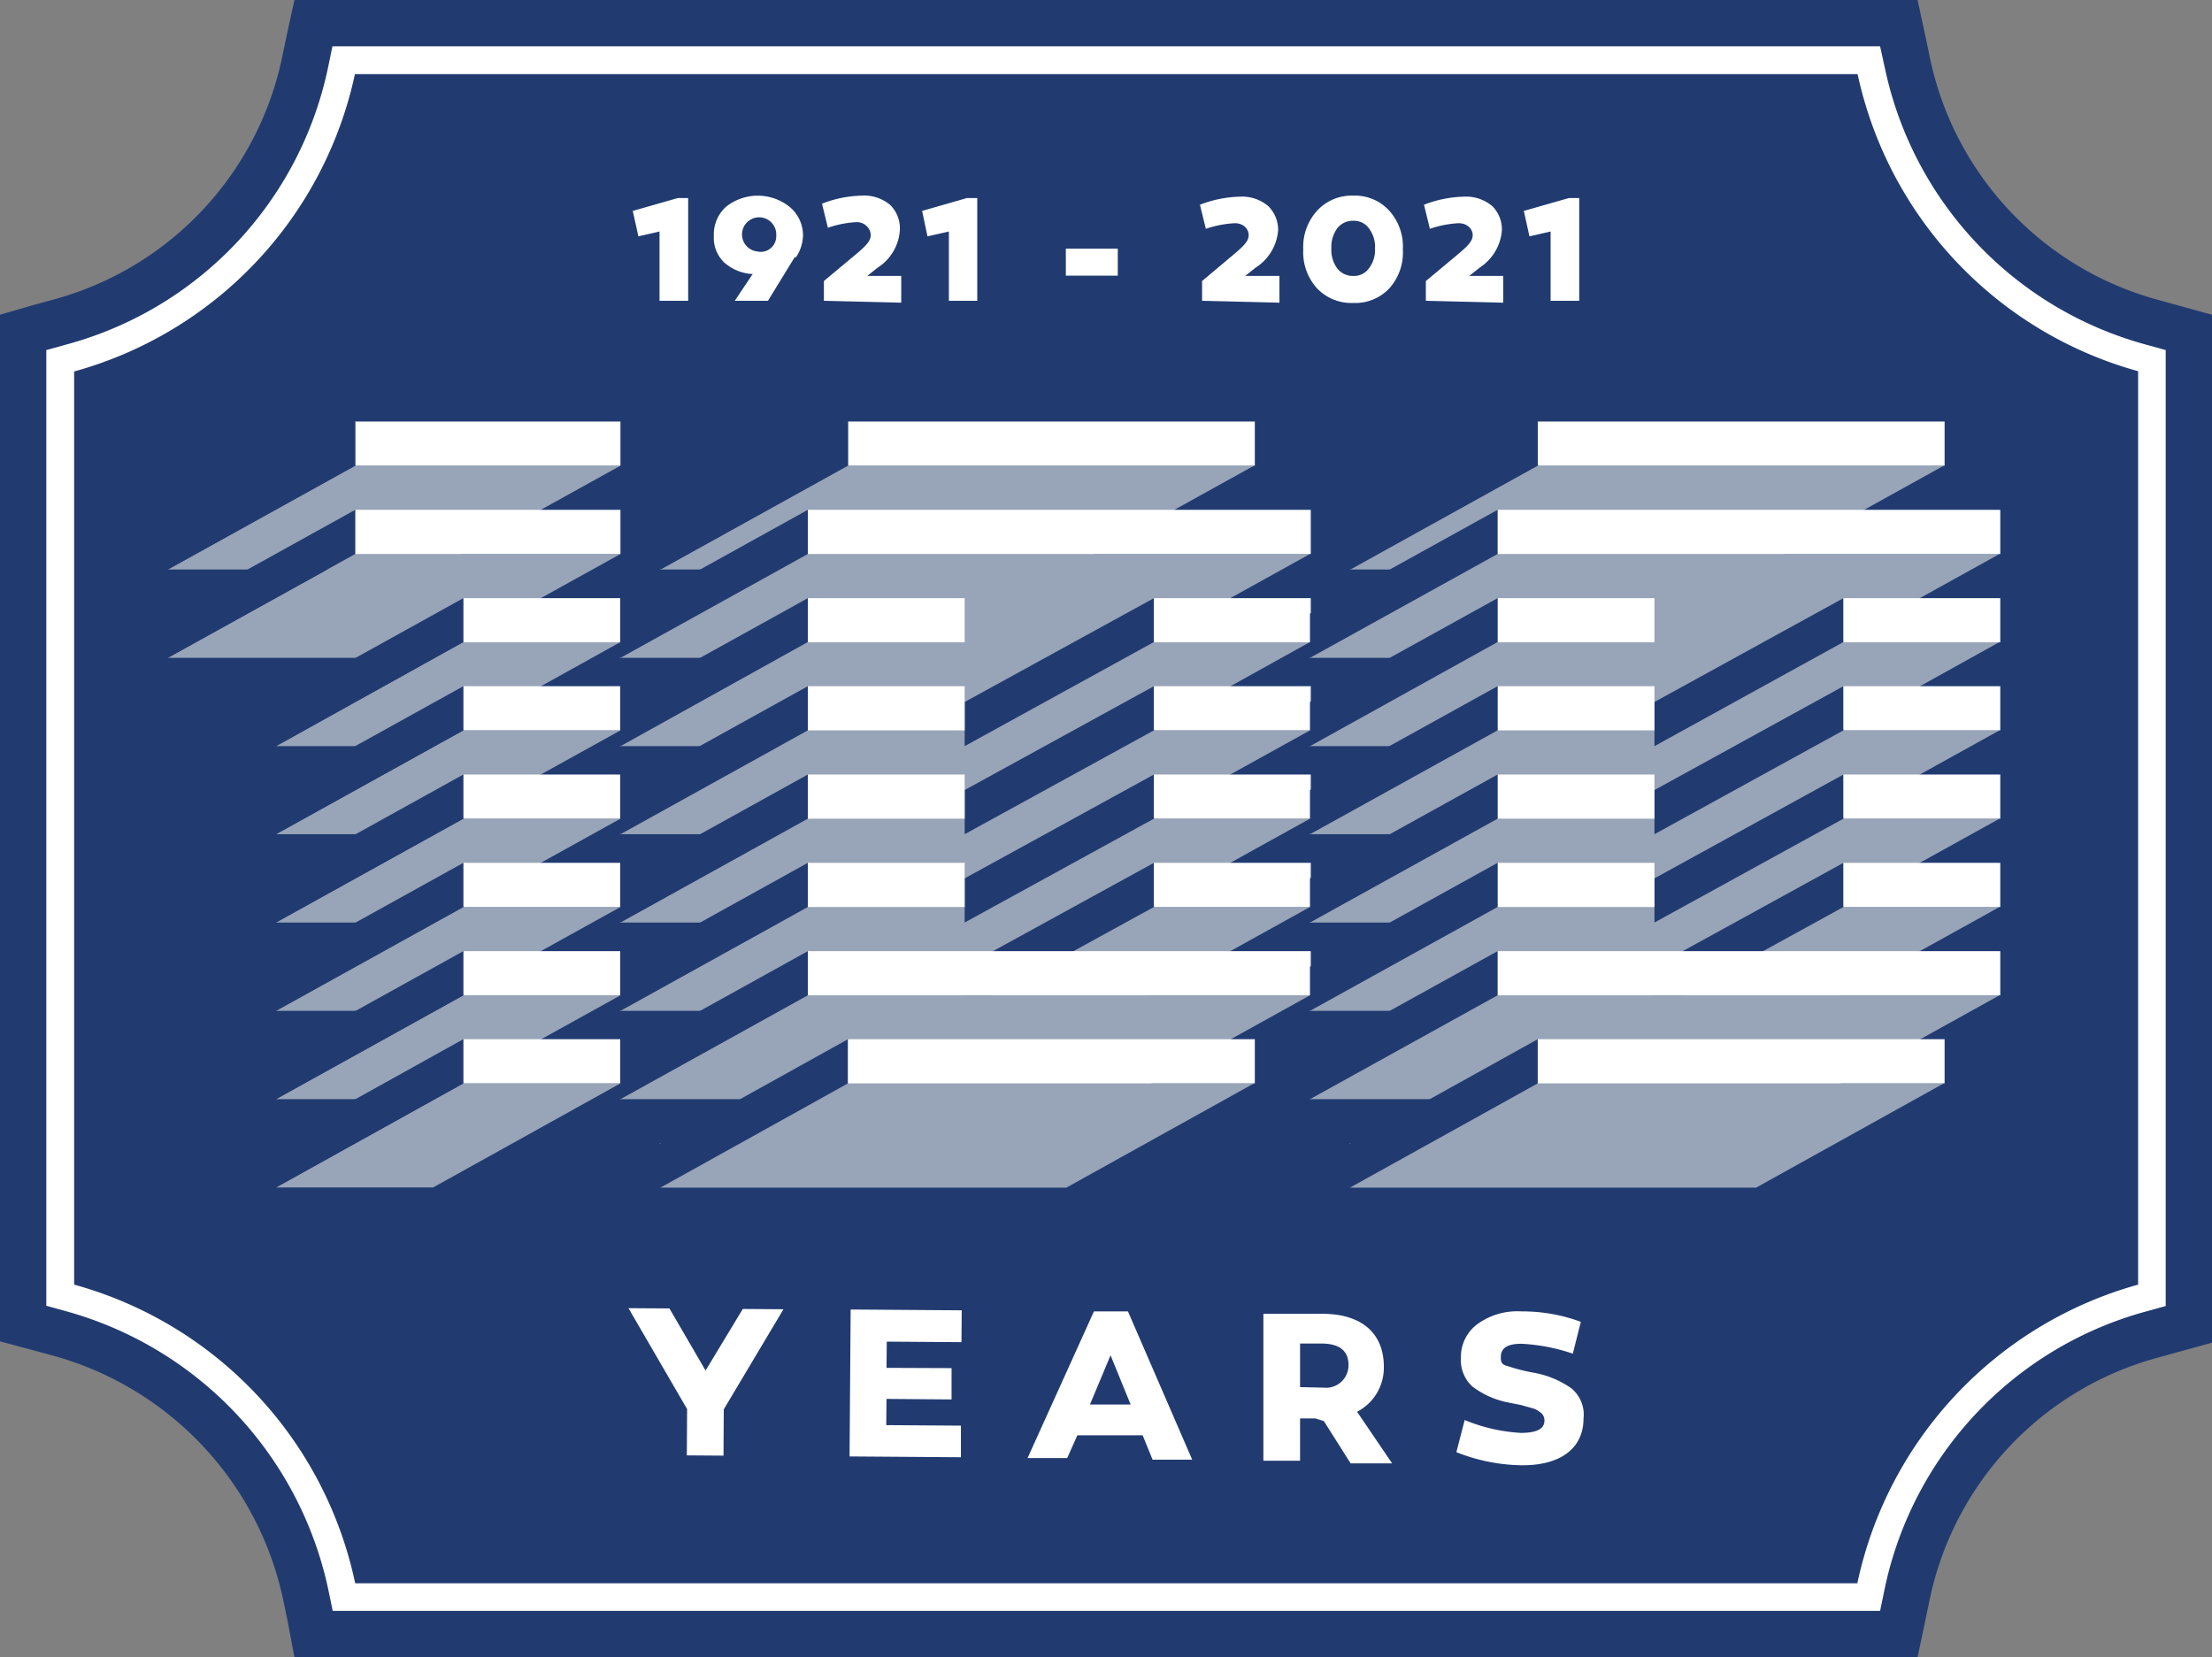 <svg xmlns="http://www.w3.org/2000/svg" viewBox="0 0 82.64 61.92"><rect x="0" y="0" width="82.64" height="61.92" fill="#808080" stroke="none"/><defs><style>.cls-1{fill:#fff;}.cls-2{fill:#213b71;}.cls-3{fill:#98a4b7;}</style></defs><g id="Layer_2" data-name="Layer 2"><g id="Layer_1-2" data-name="Layer 1"><path class="cls-1" d="M11.73,61.06l-.32-1.51a12.88,12.88,0,0,0-9.15-9.71l-1.4-.38v-37L2.26,12A12.74,12.74,0,0,0,11.4,2.37L11.72.86H70.94l.33,1.51A12.72,12.72,0,0,0,80.38,12l1.4.39v37l-1.4.39a12.72,12.72,0,0,0-9.12,9.7l-.32,1.51Z"/><path class="cls-2" d="M70.24,1.73l.18.82a13.63,13.63,0,0,0,9.73,10.32l.76.21V48.8l-.76.21a13.64,13.64,0,0,0-9.74,10.36l-.17.82H12.43l-.17-.82A13.77,13.77,0,0,0,2.49,49l-.76-.21V13.08l.76-.21A13.61,13.61,0,0,0,12.25,2.55l.17-.82H70.24M71.64,0H11l-.3,1.37-.17.82a11.91,11.91,0,0,1-8.52,9l-.77.21L0,11.76V50.12l1.27.34.77.21a12.06,12.06,0,0,1,8.53,9.06l.17.82L11,61.92H71.64l.29-1.37.17-.82a11.88,11.88,0,0,1,8.51-9l.76-.21,1.27-.35V11.76l-1.27-.35-.76-.21a11.89,11.89,0,0,1-8.5-9l-.17-.82Z"/><path class="cls-2" d="M69.4,2.77H13.26A14.74,14.74,0,0,1,2.77,13.88V48a14.73,14.73,0,0,1,10.5,11.16H69.39A14.76,14.76,0,0,1,79.88,48V13.87A14.74,14.74,0,0,1,69.4,2.77"/><polygon class="cls-1" points="23.48 48.88 25.01 48.89 26.36 51.21 27.75 48.91 29.27 48.92 27.04 52.66 27.03 54.39 25.66 54.38 25.67 52.65 23.48 48.88"/><polygon class="cls-1" points="35.55 51.12 35.55 52.29 33.12 52.27 33.11 53.25 35.9 53.27 35.9 54.45 31.74 54.42 31.78 48.93 35.93 48.96 35.92 50.15 33.13 50.13 33.12 51.11 35.55 51.12"/><path class="cls-1" d="M39.87,54.48H38.39L40.87,49h1.27l2.4,5.54H43.06l-.37-.91H40.25Zm.85-2h1.52l-.75-1.84Z"/><path class="cls-1" d="M49.14,53h-.57v1.58H47.2l0-5.49c.75,0,1.48,0,2.2,0,1.45,0,2.31.71,2.3,2a1.85,1.85,0,0,1-1,1.66l1.31,1.93H50.46l-1-1.58Zm.31-1.15a.84.84,0,0,0,.93-.84c0-.53-.32-.8-1-.81h-.81v1.63Z"/><path class="cls-1" d="M58.76,50.58a7,7,0,0,0-1.92-.37c-.51,0-.76.15-.77.48s.13.31.4.4a6.74,6.74,0,0,0,.82.2,3.52,3.52,0,0,1,1.41.58A1.27,1.27,0,0,1,59.16,53c0,1.14-.89,1.76-2.31,1.75a6.84,6.84,0,0,1-2.44-.49l.31-1.2a6.49,6.49,0,0,0,2.09.48c.59,0,.89-.14.89-.46a.36.36,0,0,0-.19-.33.71.71,0,0,0-.29-.14l-.39-.11-.45-.09A3.21,3.21,0,0,1,55,51.8a1.33,1.33,0,0,1-.42-1.06,1.52,1.52,0,0,1,.61-1.26A2.54,2.54,0,0,1,56.84,49a6.32,6.32,0,0,1,2.22.39Z"/><polygon class="cls-1" points="24.64 11.24 24.64 8.65 23.85 8.83 23.64 7.88 25.32 7.4 25.71 7.4 25.71 11.24 24.64 11.24"/><path class="cls-1" d="M29.69,9.61l-1,1.63H27.45l.67-1a1.73,1.73,0,0,1-1.06-.43,1.27,1.27,0,0,1-.39-1,1.38,1.38,0,0,1,.45-1.08,1.9,1.9,0,0,1,2.38,0A1.38,1.38,0,0,1,30,8.81a1.53,1.53,0,0,1-.26.8M28.31,9.4A.58.58,0,0,0,29,8.8a.64.64,0,1,0-.64.6"/><path class="cls-1" d="M30.78,11.24V10.5l1.2-1c.43-.36.55-.52.55-.72S32.35,8.3,32,8.3a3.93,3.93,0,0,0-1.07.21l-.22-.9a4.37,4.37,0,0,1,1.47-.3,1.52,1.52,0,0,1,1.08.35,1.23,1.23,0,0,1,.36.91A1.8,1.8,0,0,1,32.79,10l-.39.31h1.27v1Z"/><polygon class="cls-1" points="35.45 11.24 35.45 8.65 34.65 8.83 34.45 7.88 36.12 7.4 36.51 7.4 36.51 11.24 35.45 11.24"/><rect class="cls-1" x="39.82" y="9.29" width="1.94" height="1.01"/><path class="cls-1" d="M44.91,11.24V10.5l1.19-1c.43-.36.55-.52.55-.72s-.17-.44-.52-.44a4,4,0,0,0-1.08.21l-.22-.9a4.37,4.37,0,0,1,1.47-.3,1.51,1.51,0,0,1,1.08.35,1.24,1.24,0,0,1,.37.91A1.82,1.82,0,0,1,46.91,10l-.39.31H47.8v1Z"/><path class="cls-1" d="M50.56,7.31a1.73,1.73,0,0,1,1.34.56,2,2,0,0,1,.51,1.45,2,2,0,0,1-.51,1.46,1.75,1.75,0,0,1-1.34.54,1.77,1.77,0,0,1-1.35-.54,2,2,0,0,1-.52-1.46,2,2,0,0,1,.52-1.45,1.75,1.75,0,0,1,1.35-.56m0,3a.68.68,0,0,0,.58-.28,1.12,1.12,0,0,0,.23-.75,1.12,1.12,0,0,0-.23-.75.68.68,0,0,0-.58-.28.73.73,0,0,0-.6.28,1.17,1.17,0,0,0-.22.75,1.17,1.17,0,0,0,.22.75.73.73,0,0,0,.6.28"/><path class="cls-1" d="M53.27,11.24V10.5l1.2-1c.43-.36.55-.52.55-.72s-.18-.44-.53-.44a3.93,3.93,0,0,0-1.07.21l-.22-.9a4.37,4.37,0,0,1,1.47-.3,1.52,1.52,0,0,1,1.08.35,1.23,1.23,0,0,1,.36.91A1.83,1.83,0,0,1,55.28,10l-.39.31h1.27v1Z"/><polygon class="cls-1" points="57.93 11.24 57.93 8.65 57.14 8.83 56.93 7.88 58.61 7.4 59 7.4 59 11.24 57.93 11.24"/><rect class="cls-3" x="24.65" y="42.72" width="15.2" height="1.65"/><rect class="cls-3" x="36.07" y="36.12" width="5.86" height="1.65"/><rect class="cls-3" x="36.07" y="32.82" width="5.86" height="1.65"/><rect class="cls-3" x="36.07" y="29.52" width="5.86" height="1.65"/><rect class="cls-3" x="36.07" y="26.23" width="5.86" height="1.65"/><polygon class="cls-3" points="46.85 40.48 39.85 44.37 24.65 44.37 31.65 40.48 46.85 40.48"/><polygon class="cls-3" points="48.94 33.89 41.94 37.77 23.15 37.77 30.15 33.89 48.94 33.89"/><polygon class="cls-3" points="48.94 30.59 41.94 34.47 23.15 34.47 30.15 30.59 48.94 30.59"/><polygon class="cls-3" points="48.94 27.29 41.94 31.17 23.15 31.17 30.15 27.29 48.94 27.29"/><polygon class="cls-3" points="48.94 23.99 41.94 27.88 23.15 27.88 30.15 23.99 48.94 23.99"/><polygon class="cls-3" points="48.94 20.7 41.94 24.58 23.15 24.58 30.15 20.7 48.94 20.7"/><polygon class="cls-3" points="46.85 17.4 39.85 21.28 24.65 21.28 31.65 17.4 46.85 17.4"/><polygon class="cls-3" points="23.18 40.48 16.18 44.37 10.31 44.37 17.31 40.48 23.18 40.48"/><polygon class="cls-3" points="23.18 37.19 16.18 41.07 10.31 41.07 17.31 37.19 23.18 37.19"/><polygon class="cls-3" points="23.18 33.89 16.18 37.77 10.31 37.77 17.31 33.89 23.18 33.89"/><polygon class="cls-3" points="23.18 30.59 16.18 34.47 10.31 34.47 17.31 30.59 23.18 30.59"/><polygon class="cls-3" points="23.18 27.29 16.18 31.17 10.31 31.17 17.31 27.29 23.18 27.29"/><polygon class="cls-3" points="23.18 23.99 16.18 27.88 10.31 27.88 17.31 23.99 23.18 23.99"/><polygon class="cls-3" points="23.18 17.4 16.18 21.28 6.27 21.28 13.27 17.4 23.18 17.4"/><polygon class="cls-3" points="23.18 20.7 16.18 24.58 6.27 24.58 13.27 20.7 23.18 20.7"/><polygon class="cls-2" points="43.11 32.24 36.04 36.12 36.04 37.77 43.11 33.89 43.11 32.24"/><polygon class="cls-2" points="43.11 28.94 36.04 32.82 36.04 34.47 43.11 30.59 43.11 28.94"/><polygon class="cls-2" points="43.11 25.64 36.04 29.52 36.04 31.17 43.11 27.29 43.11 25.64"/><polygon class="cls-2" points="43.11 22.35 36.04 26.23 36.04 27.88 43.11 23.99 43.11 22.35"/><polygon class="cls-3" points="48.94 37.19 41.94 41.07 23.15 41.07 30.15 37.19 48.94 37.19"/><polygon class="cls-2" points="31.68 40.48 31.68 38.83 24.54 42.8 24.54 44.45 31.68 40.48"/><rect class="cls-1" x="17.31" y="38.83" width="5.86" height="1.65"/><rect class="cls-1" x="17.31" y="35.54" width="5.86" height="1.65"/><rect class="cls-1" x="17.31" y="32.24" width="5.86" height="1.65"/><rect class="cls-1" x="17.31" y="28.94" width="5.86" height="1.65"/><rect class="cls-1" x="17.31" y="25.64" width="5.86" height="1.65"/><rect class="cls-1" x="17.31" y="22.35" width="5.86" height="1.65"/><rect class="cls-1" x="13.27" y="19.05" width="9.91" height="1.65"/><rect class="cls-1" x="13.27" y="15.75" width="9.91" height="1.65"/><rect class="cls-1" x="31.68" y="38.83" width="15.2" height="1.65"/><rect class="cls-1" x="30.18" y="35.54" width="18.79" height="1.65"/><rect class="cls-1" x="30.18" y="32.24" width="5.86" height="1.65"/><rect class="cls-1" x="30.18" y="28.94" width="5.86" height="1.65"/><rect class="cls-1" x="30.18" y="25.64" width="5.86" height="1.65"/><rect class="cls-1" x="30.18" y="22.35" width="5.86" height="1.65"/><rect class="cls-1" x="30.18" y="19.05" width="18.79" height="1.65"/><rect class="cls-1" x="31.68" y="15.75" width="15.2" height="1.65"/><rect class="cls-1" x="43.11" y="32.24" width="5.86" height="1.65"/><rect class="cls-1" x="43.11" y="28.94" width="5.86" height="1.65"/><rect class="cls-1" x="43.11" y="25.64" width="5.86" height="1.65"/><rect class="cls-1" x="43.11" y="22.35" width="5.86" height="1.65"/><polygon class="cls-2" points="17.31 38.83 10.31 42.72 10.31 44.37 17.31 40.48 17.31 38.83"/><polygon class="cls-2" points="17.31 35.54 10.31 39.42 10.31 41.07 17.31 37.19 17.31 35.54"/><polygon class="cls-2" points="17.31 32.24 10.31 36.12 10.31 37.77 17.31 33.89 17.31 32.24"/><polygon class="cls-2" points="17.31 28.94 10.31 32.82 10.31 34.47 17.31 30.59 17.31 28.94"/><polygon class="cls-2" points="17.31 25.64 10.31 29.52 10.31 31.17 17.31 27.29 17.31 25.64"/><polygon class="cls-2" points="17.31 22.35 10.31 26.23 10.31 27.88 17.31 23.99 17.31 22.35"/><polygon class="cls-2" points="13.27 19.05 6.27 22.93 6.27 24.58 13.27 20.7 13.27 19.05"/><polygon class="cls-2" points="13.27 15.75 6.27 19.63 6.27 21.28 13.27 17.4 13.27 15.75"/><polygon class="cls-2" points="30.18 35.54 23.18 39.42 23.18 41.07 30.18 37.19 30.18 35.54"/><polygon class="cls-2" points="30.18 32.24 23.18 36.12 23.18 37.77 30.18 33.89 30.18 32.24"/><polygon class="cls-2" points="30.18 28.94 23.18 32.82 23.18 34.47 30.18 30.59 30.18 28.94"/><polygon class="cls-2" points="30.18 25.64 23.18 29.52 23.18 31.17 30.18 27.29 30.18 25.64"/><polygon class="cls-2" points="30.18 22.35 23.18 26.23 23.18 27.88 30.18 23.99 30.18 22.35"/><polygon class="cls-2" points="30.18 19.05 23.18 22.93 23.18 24.58 30.18 20.7 30.18 19.05"/><polygon class="cls-2" points="31.68 15.75 24.68 19.63 24.68 21.28 31.68 17.4 31.68 15.75"/><rect class="cls-3" x="50.42" y="42.72" width="15.2" height="1.65"/><rect class="cls-3" x="61.84" y="36.12" width="5.86" height="1.65"/><rect class="cls-3" x="61.84" y="32.82" width="5.86" height="1.65"/><rect class="cls-3" x="61.84" y="29.52" width="5.86" height="1.65"/><rect class="cls-3" x="61.84" y="26.23" width="5.86" height="1.65"/><polygon class="cls-3" points="72.62 40.48 65.62 44.37 50.42 44.37 57.42 40.48 72.62 40.48"/><polygon class="cls-3" points="74.7 33.89 67.7 37.77 48.91 37.77 55.91 33.89 74.7 33.89"/><polygon class="cls-3" points="74.7 30.59 67.7 34.47 48.91 34.47 55.91 30.59 74.7 30.59"/><polygon class="cls-3" points="74.7 27.29 67.7 31.17 48.91 31.17 55.91 27.29 74.7 27.29"/><polygon class="cls-3" points="74.7 23.99 67.7 27.88 48.91 27.88 55.91 23.99 74.7 23.99"/><polygon class="cls-3" points="74.7 20.7 67.7 24.58 48.91 24.58 55.91 20.7 74.7 20.7"/><polygon class="cls-3" points="72.62 17.4 65.62 21.28 50.42 21.28 57.42 17.4 72.62 17.4"/><polygon class="cls-2" points="68.87 32.24 61.81 36.12 61.81 37.77 68.87 33.89 68.87 32.24"/><polygon class="cls-2" points="68.87 28.94 61.81 32.82 61.81 34.47 68.87 30.59 68.87 28.94"/><polygon class="cls-2" points="68.87 25.64 61.81 29.52 61.81 31.17 68.87 27.29 68.87 25.64"/><polygon class="cls-2" points="68.87 22.35 61.81 26.23 61.81 27.88 68.87 23.99 68.87 22.35"/><polygon class="cls-3" points="74.7 37.19 67.7 41.07 48.91 41.07 55.91 37.19 74.7 37.19"/><polygon class="cls-2" points="57.45 40.48 57.45 38.83 50.3 42.8 50.3 44.45 57.45 40.48"/><rect class="cls-1" x="57.45" y="38.83" width="15.2" height="1.65"/><rect class="cls-1" x="55.94" y="35.54" width="18.79" height="1.65"/><rect class="cls-1" x="55.95" y="32.24" width="5.86" height="1.65"/><rect class="cls-1" x="55.95" y="28.94" width="5.86" height="1.65"/><rect class="cls-1" x="55.95" y="25.64" width="5.86" height="1.65"/><rect class="cls-1" x="55.95" y="22.35" width="5.86" height="1.65"/><rect class="cls-1" x="55.94" y="19.05" width="18.79" height="1.65"/><rect class="cls-1" x="57.45" y="15.75" width="15.2" height="1.65"/><rect class="cls-1" x="68.87" y="32.24" width="5.86" height="1.65"/><rect class="cls-1" x="68.87" y="28.94" width="5.86" height="1.65"/><rect class="cls-1" x="68.87" y="25.64" width="5.86" height="1.65"/><rect class="cls-1" x="68.87" y="22.35" width="5.86" height="1.65"/><polygon class="cls-2" points="55.95 35.54 48.94 39.42 48.94 41.07 55.95 37.19 55.95 35.54"/><polygon class="cls-2" points="55.95 32.24 48.94 36.12 48.94 37.77 55.95 33.89 55.95 32.24"/><polygon class="cls-2" points="55.95 28.94 48.94 32.82 48.94 34.47 55.95 30.59 55.95 28.94"/><polygon class="cls-2" points="55.95 25.64 48.94 29.52 48.94 31.17 55.95 27.29 55.95 25.64"/><polygon class="cls-2" points="55.95 22.35 48.94 26.23 48.94 27.88 55.95 23.99 55.95 22.35"/><polygon class="cls-2" points="55.95 19.05 48.94 22.93 48.94 24.58 55.95 20.7 55.95 19.05"/><polygon class="cls-2" points="57.45 15.75 50.45 19.63 50.45 21.28 57.45 17.4 57.45 15.75"/></g></g></svg>